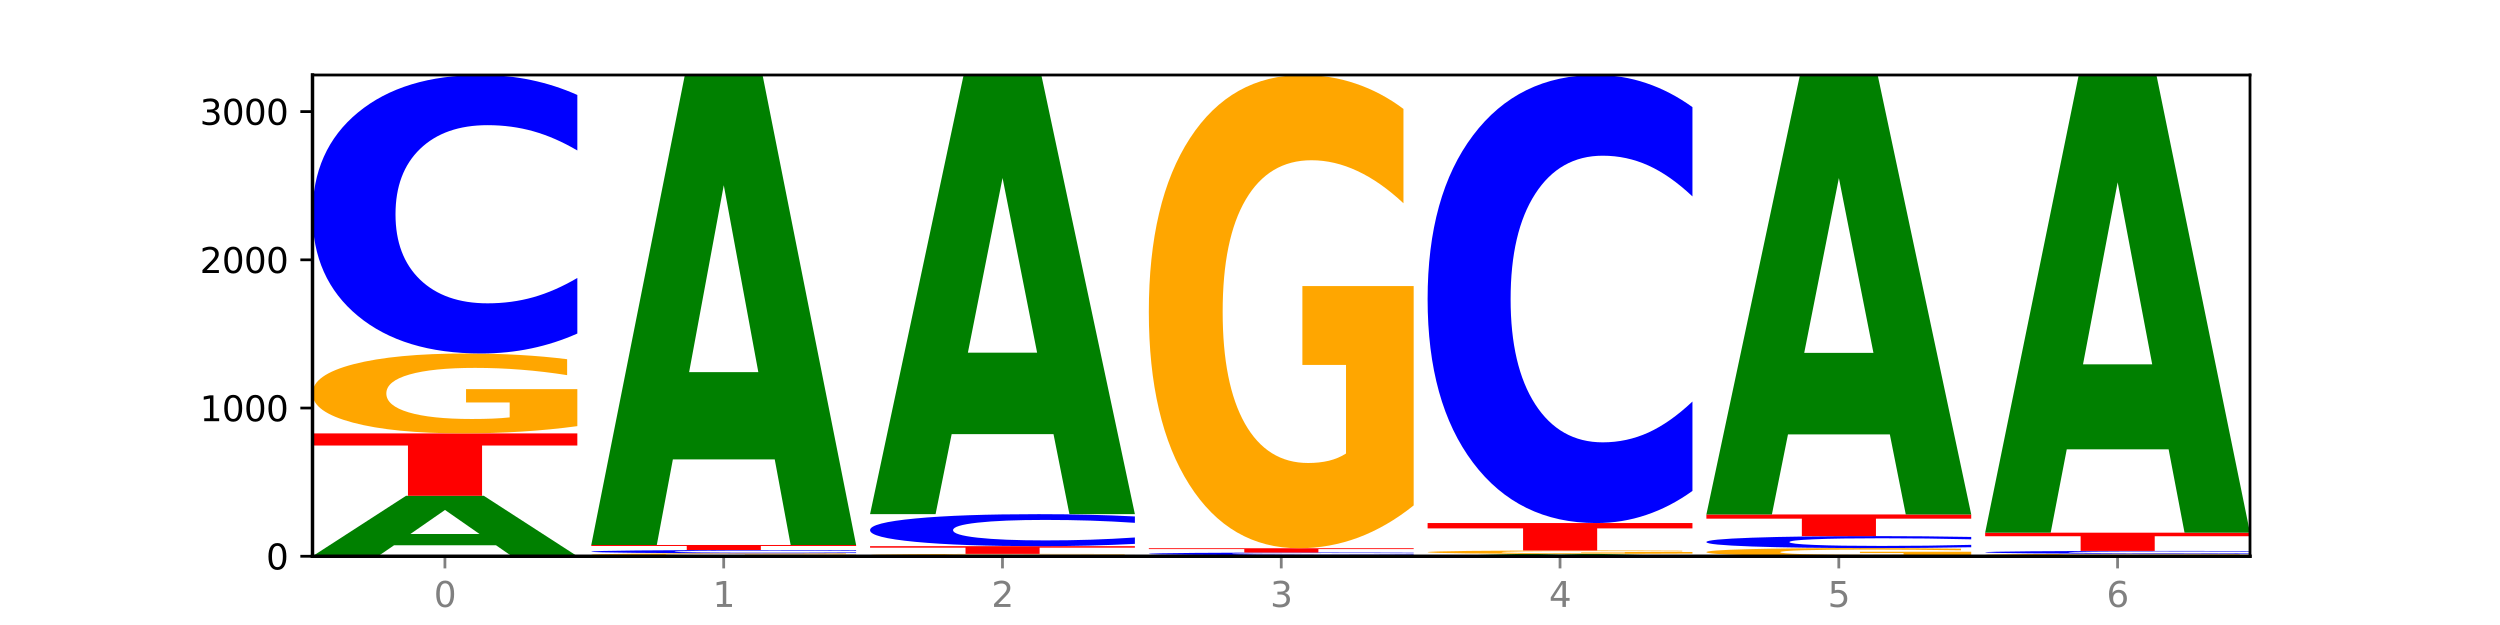 <?xml version="1.0" encoding="utf-8" standalone="no"?>
<!DOCTYPE svg PUBLIC "-//W3C//DTD SVG 1.1//EN"
  "http://www.w3.org/Graphics/SVG/1.1/DTD/svg11.dtd">
<svg xmlns:xlink="http://www.w3.org/1999/xlink" width="720pt" height="180pt" viewBox="0 0 720 180" xmlns="http://www.w3.org/2000/svg" version="1.1">
 <defs>
  <style type="text/css">*{stroke-linejoin: round; stroke-linecap: butt}</style>
 </defs>
 <g id="figure_1">
  <g id="patch_1">
   <path d="M 0 180 
L 720 180 
L 720 0 
L 0 0 
z
" style="fill: #ffffff"/>
  </g>
  <g id="axes_1">
   <g id="patch_2">
    <path d="M 90 160.2 
L 648 160.2 
L 648 21.6 
L 90 21.6 
z
" style="fill: #ffffff"/>
   </g>
   <g id="line2d_1">
    <path d="M 90 160.2 
L 648 160.2 
" clip-path="url(#p187b192bb9)" style="fill: none; stroke: #000000; stroke-width: 0.5; stroke-linecap: square"/>
   </g>
   <g id="patch_3">
    <path d="M 142.835 157.027 
L 113.501 157.027 
L 108.87 160.2 
L 90 160.2 
L 116.948 142.784 
L 139.326 142.784 
L 166.273 160.2 
L 147.419 160.2 
L 142.835 157.027 
z
M 118.18 153.795 
L 138.109 153.795 
L 128.16 146.868 
L 118.18 153.795 
z
" clip-path="url(#p187b192bb9)" style="fill: #008000"/>
   </g>
   <g id="patch_4">
    <path d="M 90 124.814 
L 166.273 124.814 
L 166.273 128.318 
L 138.833 128.318 
L 138.833 142.784 
L 117.494 142.784 
L 117.494 128.318 
L 90 128.318 
L 90 124.814 
z
" clip-path="url(#p187b192bb9)" style="fill: #ff0000"/>
   </g>
   <g id="patch_5">
    <path d="M 166.273 122.732 
Q 158.581 123.773 150.308 124.296 
Q 142.034 124.814 133.214 124.814 
Q 113.282 124.814 101.641 121.715 
Q 90 118.616 90 113.317 
Q 90 107.956 101.846 104.881 
Q 113.709 101.806 134.342 101.806 
Q 142.291 101.806 149.573 102.224 
Q 156.872 102.638 163.333 103.455 
L 163.333 108.042 
Q 156.667 106.991 150.068 106.473 
Q 143.47 105.95 136.838 105.95 
Q 124.564 105.95 117.914 107.861 
Q 111.265 109.767 111.265 113.317 
Q 111.265 116.834 117.675 118.754 
Q 124.085 120.669 135.88 120.669 
Q 139.094 120.669 141.846 120.56 
Q 144.598 120.446 146.786 120.208 
L 146.786 115.902 
L 134.222 115.902 
L 134.222 112.067 
L 166.273 112.067 
L 166.273 122.732 
z
" clip-path="url(#p187b192bb9)" style="fill: #ffa600"/>
   </g>
   <g id="patch_6">
    <path d="M 166.273 96.057 
Q 159.893 98.907 152.994 100.348 
Q 146.095 101.806 138.581 101.806 
Q 116.174 101.806 103.087 91.004 
Q 90 80.201 90 61.728 
Q 90 43.188 103.087 32.402 
Q 116.174 21.6 138.581 21.6 
Q 146.095 21.6 152.994 23.058 
Q 159.893 24.499 166.273 27.349 
L 166.273 43.337 
Q 159.836 39.56 153.59 37.804 
Q 147.344 36.047 140.445 36.047 
Q 128.069 36.047 120.978 42.89 
Q 113.906 49.716 113.906 61.728 
Q 113.906 73.69 120.978 80.533 
Q 128.069 87.359 140.445 87.359 
Q 147.344 87.359 153.59 85.603 
Q 159.836 83.83 166.273 80.052 
L 166.273 96.057 
z
" clip-path="url(#p187b192bb9)" style="fill: #0000ff"/>
   </g>
   <g id="patch_7">
    <path d="M 246.561 160.123 
Q 238.869 160.161 230.595 160.181 
Q 222.322 160.2 213.501 160.2 
Q 193.57 160.2 181.929 160.085 
Q 170.288 159.97 170.288 159.773 
Q 170.288 159.574 182.134 159.46 
Q 193.997 159.346 214.63 159.346 
Q 222.578 159.346 229.86 159.362 
Q 237.159 159.377 243.621 159.407 
L 243.621 159.578 
Q 236.954 159.539 230.356 159.519 
Q 223.758 159.5 217.125 159.5 
Q 204.852 159.5 198.202 159.571 
Q 191.553 159.642 191.553 159.773 
Q 191.553 159.904 197.963 159.975 
Q 204.373 160.046 216.168 160.046 
Q 219.382 160.046 222.134 160.042 
Q 224.886 160.038 227.074 160.029 
L 227.074 159.869 
L 214.51 159.869 
L 214.51 159.727 
L 246.561 159.727 
L 246.561 160.123 
z
" clip-path="url(#p187b192bb9)" style="fill: #ffa600"/>
   </g>
   <g id="patch_8">
    <path d="M 246.561 159.279 
Q 240.181 159.312 233.282 159.329 
Q 226.383 159.346 218.869 159.346 
Q 196.462 159.346 183.375 159.22 
Q 170.288 159.093 170.288 158.877 
Q 170.288 158.66 183.375 158.534 
Q 196.462 158.407 218.869 158.407 
Q 226.383 158.407 233.282 158.424 
Q 240.181 158.441 246.561 158.475 
L 246.561 158.662 
Q 240.123 158.617 233.878 158.597 
Q 227.632 158.576 220.733 158.576 
Q 208.357 158.576 201.266 158.656 
Q 194.194 158.736 194.194 158.877 
Q 194.194 159.017 201.266 159.097 
Q 208.357 159.177 220.733 159.177 
Q 227.632 159.177 233.878 159.157 
Q 240.123 159.136 246.561 159.092 
L 246.561 159.279 
z
" clip-path="url(#p187b192bb9)" style="fill: #0000ff"/>
   </g>
   <g id="patch_9">
    <path d="M 170.288 156.956 
L 246.561 156.956 
L 246.561 157.239 
L 219.12 157.239 
L 219.12 158.407 
L 197.782 158.407 
L 197.782 157.239 
L 170.288 157.239 
L 170.288 156.956 
z
" clip-path="url(#p187b192bb9)" style="fill: #ff0000"/>
   </g>
   <g id="patch_10">
    <path d="M 223.122 132.298 
L 193.789 132.298 
L 189.157 156.956 
L 170.288 156.956 
L 197.235 21.6 
L 219.614 21.6 
L 246.561 156.956 
L 227.707 156.956 
L 223.122 132.298 
z
M 198.467 107.176 
L 218.397 107.176 
L 208.448 53.336 
L 198.467 107.176 
z
" clip-path="url(#p187b192bb9)" style="fill: #008000"/>
   </g>
   <g id="patch_11">
    <path d="M 326.849 160.138 
Q 319.157 160.169 310.883 160.185 
Q 302.61 160.2 293.789 160.2 
Q 273.858 160.2 262.217 160.108 
Q 250.576 160.016 250.576 159.859 
Q 250.576 159.7 262.422 159.608 
Q 274.285 159.517 294.917 159.517 
Q 302.866 159.517 310.148 159.529 
Q 317.447 159.542 323.909 159.566 
L 323.909 159.702 
Q 317.242 159.671 310.644 159.656 
Q 304.046 159.64 297.413 159.64 
Q 285.14 159.64 278.49 159.697 
Q 271.84 159.753 271.84 159.859 
Q 271.84 159.963 278.251 160.02 
Q 284.661 160.077 296.456 160.077 
Q 299.669 160.077 302.422 160.074 
Q 305.174 160.07 307.362 160.063 
L 307.362 159.935 
L 294.798 159.935 
L 294.798 159.822 
L 326.849 159.822 
L 326.849 160.138 
z
" clip-path="url(#p187b192bb9)" style="fill: #ffa600"/>
   </g>
   <g id="patch_12">
    <path d="M 250.576 157.297 
L 326.849 157.297 
L 326.849 157.73 
L 299.408 157.73 
L 299.408 159.517 
L 278.069 159.517 
L 278.069 157.73 
L 250.576 157.73 
L 250.576 157.297 
z
" clip-path="url(#p187b192bb9)" style="fill: #ff0000"/>
   </g>
   <g id="patch_13">
    <path d="M 326.849 156.636 
Q 320.469 156.964 313.57 157.13 
Q 306.671 157.297 299.157 157.297 
Q 276.749 157.297 263.663 156.056 
Q 250.576 154.814 250.576 152.69 
Q 250.576 150.559 263.663 149.319 
Q 276.749 148.077 299.157 148.077 
Q 306.671 148.077 313.57 148.245 
Q 320.469 148.411 326.849 148.738 
L 326.849 150.576 
Q 320.411 150.142 314.166 149.94 
Q 307.92 149.738 301.021 149.738 
Q 288.645 149.738 281.554 150.525 
Q 274.482 151.309 274.482 152.69 
Q 274.482 154.065 281.554 154.852 
Q 288.645 155.637 301.021 155.637 
Q 307.92 155.637 314.166 155.435 
Q 320.411 155.231 326.849 154.797 
L 326.849 156.636 
z
" clip-path="url(#p187b192bb9)" style="fill: #0000ff"/>
   </g>
   <g id="patch_14">
    <path d="M 303.41 125.037 
L 274.077 125.037 
L 269.445 148.077 
L 250.576 148.077 
L 277.523 21.6 
L 299.901 21.6 
L 326.849 148.077 
L 307.995 148.077 
L 303.41 125.037 
z
M 278.755 101.563 
L 298.685 101.563 
L 288.736 51.254 
L 278.755 101.563 
z
" clip-path="url(#p187b192bb9)" style="fill: #008000"/>
   </g>
   <g id="patch_15">
    <path d="M 383.698 160.146 
L 354.364 160.146 
L 349.733 160.2 
L 330.863 160.2 
L 357.811 159.901 
L 380.189 159.901 
L 407.137 160.2 
L 388.283 160.2 
L 383.698 160.146 
z
M 359.043 160.09 
L 378.973 160.09 
L 369.023 159.971 
L 359.043 160.09 
z
" clip-path="url(#p187b192bb9)" style="fill: #008000"/>
   </g>
   <g id="patch_16">
    <path d="M 407.137 159.846 
Q 400.757 159.873 393.858 159.887 
Q 386.959 159.901 379.445 159.901 
Q 357.037 159.901 343.95 159.798 
Q 330.863 159.694 330.863 159.517 
Q 330.863 159.34 343.95 159.236 
Q 357.037 159.133 379.445 159.133 
Q 386.959 159.133 393.858 159.147 
Q 400.757 159.161 407.137 159.188 
L 407.137 159.341 
Q 400.699 159.305 394.453 159.288 
Q 388.208 159.271 381.309 159.271 
Q 368.933 159.271 361.842 159.337 
Q 354.77 159.402 354.77 159.517 
Q 354.77 159.632 361.842 159.697 
Q 368.933 159.763 381.309 159.763 
Q 388.208 159.763 394.453 159.746 
Q 400.699 159.729 407.137 159.693 
L 407.137 159.846 
z
" clip-path="url(#p187b192bb9)" style="fill: #0000ff"/>
   </g>
   <g id="patch_17">
    <path d="M 330.863 157.895 
L 407.137 157.895 
L 407.137 158.136 
L 379.696 158.136 
L 379.696 159.133 
L 358.357 159.133 
L 358.357 158.136 
L 330.863 158.136 
L 330.863 157.895 
z
" clip-path="url(#p187b192bb9)" style="fill: #ff0000"/>
   </g>
   <g id="patch_18">
    <path d="M 407.137 145.563 
Q 399.444 151.729 391.171 154.826 
Q 382.897 157.895 374.077 157.895 
Q 354.145 157.895 342.504 139.538 
Q 330.863 121.182 330.863 89.79 
Q 330.863 58.032 342.709 39.816 
Q 354.573 21.6 375.205 21.6 
Q 383.154 21.6 390.436 24.078 
Q 397.735 26.527 404.197 31.37 
L 404.197 58.538 
Q 397.53 52.316 390.932 49.248 
Q 384.333 46.151 377.701 46.151 
Q 365.427 46.151 358.778 57.469 
Q 352.128 68.758 352.128 89.79 
Q 352.128 110.624 358.538 121.998 
Q 364.949 133.344 376.744 133.344 
Q 379.957 133.344 382.709 132.697 
Q 385.462 132.021 387.65 130.613 
L 387.65 105.106 
L 375.085 105.106 
L 375.085 82.385 
L 407.137 82.385 
L 407.137 145.563 
z
" clip-path="url(#p187b192bb9)" style="fill: #ffa600"/>
   </g>
   <g id="patch_19">
    <path d="M 463.986 160.076 
L 434.652 160.076 
L 430.021 160.2 
L 411.151 160.2 
L 438.099 159.517 
L 460.477 159.517 
L 487.424 160.2 
L 468.571 160.2 
L 463.986 160.076 
z
M 439.331 159.949 
L 459.261 159.949 
L 449.311 159.677 
L 439.331 159.949 
z
" clip-path="url(#p187b192bb9)" style="fill: #008000"/>
   </g>
   <g id="patch_20">
    <path d="M 487.424 159.428 
Q 479.732 159.473 471.459 159.495 
Q 463.185 159.517 454.365 159.517 
Q 434.433 159.517 422.792 159.385 
Q 411.151 159.253 411.151 159.026 
Q 411.151 158.798 422.997 158.666 
Q 434.86 158.535 455.493 158.535 
Q 463.442 158.535 470.724 158.553 
Q 478.023 158.571 484.484 158.606 
L 484.484 158.801 
Q 477.818 158.757 471.219 158.734 
Q 464.621 158.712 457.989 158.712 
Q 445.715 158.712 439.066 158.794 
Q 432.416 158.875 432.416 159.026 
Q 432.416 159.177 438.826 159.258 
Q 445.236 159.34 457.031 159.34 
Q 460.245 159.34 462.997 159.336 
Q 465.749 159.331 467.937 159.321 
L 467.937 159.137 
L 455.373 159.137 
L 455.373 158.973 
L 487.424 158.973 
L 487.424 159.428 
z
" clip-path="url(#p187b192bb9)" style="fill: #ffa600"/>
   </g>
   <g id="patch_21">
    <path d="M 411.151 150.638 
L 487.424 150.638 
L 487.424 152.179 
L 459.984 152.179 
L 459.984 158.535 
L 438.645 158.535 
L 438.645 152.179 
L 411.151 152.179 
L 411.151 150.638 
z
" clip-path="url(#p187b192bb9)" style="fill: #ff0000"/>
   </g>
   <g id="patch_22">
    <path d="M 487.424 141.389 
Q 481.044 145.974 474.145 148.293 
Q 467.246 150.638 459.732 150.638 
Q 437.325 150.638 424.238 133.259 
Q 411.151 115.88 411.151 86.159 
Q 411.151 56.332 424.238 38.979 
Q 437.325 21.6 459.732 21.6 
Q 467.246 21.6 474.145 23.946 
Q 481.044 26.265 487.424 30.849 
L 487.424 56.572 
Q 480.987 50.494 474.741 47.669 
Q 468.495 44.843 461.596 44.843 
Q 449.221 44.843 442.129 55.852 
Q 435.057 66.834 435.057 86.159 
Q 435.057 105.404 442.129 116.413 
Q 449.221 127.395 461.596 127.395 
Q 468.495 127.395 474.741 124.57 
Q 480.987 121.717 487.424 115.64 
L 487.424 141.389 
z
" clip-path="url(#p187b192bb9)" style="fill: #0000ff"/>
   </g>
   <g id="patch_23">
    <path d="M 567.712 159.988 
Q 560.02 160.094 551.746 160.147 
Q 543.473 160.2 534.652 160.2 
Q 514.721 160.2 503.08 159.884 
Q 491.439 159.568 491.439 159.027 
Q 491.439 158.48 503.285 158.166 
Q 515.148 157.852 535.781 157.852 
Q 543.729 157.852 551.011 157.895 
Q 558.311 157.937 564.772 158.021 
L 564.772 158.489 
Q 558.105 158.381 551.507 158.329 
Q 544.909 158.275 538.276 158.275 
Q 526.003 158.275 519.353 158.47 
Q 512.704 158.665 512.704 159.027 
Q 512.704 159.386 519.114 159.582 
Q 525.524 159.777 537.319 159.777 
Q 540.533 159.777 543.285 159.766 
Q 546.037 159.754 548.225 159.73 
L 548.225 159.291 
L 535.661 159.291 
L 535.661 158.899 
L 567.712 158.899 
L 567.712 159.988 
z
" clip-path="url(#p187b192bb9)" style="fill: #ffa600"/>
   </g>
   <g id="patch_24">
    <path d="M 567.712 157.604 
Q 561.332 157.727 554.433 157.789 
Q 547.534 157.852 540.02 157.852 
Q 517.613 157.852 504.526 157.387 
Q 491.439 156.921 491.439 156.125 
Q 491.439 155.325 504.526 154.86 
Q 517.613 154.395 540.02 154.395 
Q 547.534 154.395 554.433 154.458 
Q 561.332 154.52 567.712 154.643 
L 567.712 155.332 
Q 561.274 155.169 555.029 155.093 
Q 548.783 155.018 541.884 155.018 
Q 529.508 155.018 522.417 155.313 
Q 515.345 155.607 515.345 156.125 
Q 515.345 156.64 522.417 156.935 
Q 529.508 157.229 541.884 157.229 
Q 548.783 157.229 555.029 157.154 
Q 561.274 157.077 567.712 156.915 
L 567.712 157.604 
z
" clip-path="url(#p187b192bb9)" style="fill: #0000ff"/>
   </g>
   <g id="patch_25">
    <path d="M 491.439 148.163 
L 567.712 148.163 
L 567.712 149.378 
L 540.272 149.378 
L 540.272 154.395 
L 518.933 154.395 
L 518.933 149.378 
L 491.439 149.378 
L 491.439 148.163 
z
" clip-path="url(#p187b192bb9)" style="fill: #ff0000"/>
   </g>
   <g id="patch_26">
    <path d="M 544.273 125.107 
L 514.94 125.107 
L 510.308 148.163 
L 491.439 148.163 
L 518.386 21.6 
L 540.765 21.6 
L 567.712 148.163 
L 548.858 148.163 
L 544.273 125.107 
z
M 519.618 101.617 
L 539.548 101.617 
L 529.599 51.274 
L 519.618 101.617 
z
" clip-path="url(#p187b192bb9)" style="fill: #008000"/>
   </g>
   <g id="patch_27">
    <path d="M 648 160.134 
Q 640.308 160.167 632.034 160.184 
Q 623.761 160.2 614.94 160.2 
Q 595.009 160.2 583.368 160.102 
Q 571.727 160.005 571.727 159.837 
Q 571.727 159.668 583.573 159.571 
Q 595.436 159.474 616.068 159.474 
Q 624.017 159.474 631.299 159.488 
Q 638.598 159.501 645.06 159.526 
L 645.06 159.671 
Q 638.393 159.638 631.795 159.622 
Q 625.197 159.605 618.564 159.605 
Q 606.291 159.605 599.641 159.665 
Q 592.992 159.725 592.992 159.837 
Q 592.992 159.948 599.402 160.009 
Q 605.812 160.069 617.607 160.069 
Q 620.821 160.069 623.573 160.066 
Q 626.325 160.062 628.513 160.055 
L 628.513 159.919 
L 615.949 159.919 
L 615.949 159.798 
L 648 159.798 
L 648 160.134 
z
" clip-path="url(#p187b192bb9)" style="fill: #ffa600"/>
   </g>
   <g id="patch_28">
    <path d="M 648 159.416 
Q 641.62 159.445 634.721 159.46 
Q 627.822 159.474 620.308 159.474 
Q 597.901 159.474 584.814 159.365 
Q 571.727 159.256 571.727 159.069 
Q 571.727 158.882 584.814 158.773 
Q 597.901 158.663 620.308 158.663 
Q 627.822 158.663 634.721 158.678 
Q 641.62 158.693 648 158.721 
L 648 158.883 
Q 641.562 158.845 635.317 158.827 
Q 629.071 158.809 622.172 158.809 
Q 609.796 158.809 602.705 158.879 
Q 595.633 158.948 595.633 159.069 
Q 595.633 159.19 602.705 159.259 
Q 609.796 159.328 622.172 159.328 
Q 629.071 159.328 635.317 159.31 
Q 641.562 159.293 648 159.254 
L 648 159.416 
z
" clip-path="url(#p187b192bb9)" style="fill: #0000ff"/>
   </g>
   <g id="patch_29">
    <path d="M 571.727 153.413 
L 648 153.413 
L 648 154.437 
L 620.559 154.437 
L 620.559 158.663 
L 599.221 158.663 
L 599.221 154.437 
L 571.727 154.437 
L 571.727 153.413 
z
" clip-path="url(#p187b192bb9)" style="fill: #ff0000"/>
   </g>
   <g id="patch_30">
    <path d="M 624.561 129.401 
L 595.228 129.401 
L 590.596 153.413 
L 571.727 153.413 
L 598.674 21.6 
L 621.052 21.6 
L 648 153.413 
L 629.146 153.413 
L 624.561 129.401 
z
M 599.906 104.937 
L 619.836 104.937 
L 609.887 52.505 
L 599.906 104.937 
z
" clip-path="url(#p187b192bb9)" style="fill: #008000"/>
   </g>
   <g id="matplotlib.axis_1">
    <g id="xtick_1">
     <g id="line2d_2">
      <defs>
       <path id="m00a5695a1d" d="M 0 0 
L 0 3.5 
" style="stroke: #808080; stroke-width: 0.8"/>
      </defs>
      <g>
       <use xlink:href="#m00a5695a1d" x="128.137" y="160.2" style="fill: #808080; stroke: #808080; stroke-width: 0.8"/>
      </g>
     </g>
     <g id="text_1">
      <!-- 0 -->
      <g style="fill: #808080" transform="translate(124.955 174.798) scale(0.1 -0.1)">
       <defs>
        <path id="DejaVuSans-30" d="M 2034 4250 
Q 1547 4250 1301 3770 
Q 1056 3291 1056 2328 
Q 1056 1369 1301 889 
Q 1547 409 2034 409 
Q 2525 409 2770 889 
Q 3016 1369 3016 2328 
Q 3016 3291 2770 3770 
Q 2525 4250 2034 4250 
z
M 2034 4750 
Q 2819 4750 3233 4129 
Q 3647 3509 3647 2328 
Q 3647 1150 3233 529 
Q 2819 -91 2034 -91 
Q 1250 -91 836 529 
Q 422 1150 422 2328 
Q 422 3509 836 4129 
Q 1250 4750 2034 4750 
z
" transform="scale(0.016)"/>
       </defs>
       <use xlink:href="#DejaVuSans-30"/>
      </g>
     </g>
    </g>
    <g id="xtick_2">
     <g id="line2d_3">
      <g>
       <use xlink:href="#m00a5695a1d" x="208.424" y="160.2" style="fill: #808080; stroke: #808080; stroke-width: 0.8"/>
      </g>
     </g>
     <g id="text_2">
      <!-- 1 -->
      <g style="fill: #808080" transform="translate(205.243 174.798) scale(0.1 -0.1)">
       <defs>
        <path id="DejaVuSans-31" d="M 794 531 
L 1825 531 
L 1825 4091 
L 703 3866 
L 703 4441 
L 1819 4666 
L 2450 4666 
L 2450 531 
L 3481 531 
L 3481 0 
L 794 0 
L 794 531 
z
" transform="scale(0.016)"/>
       </defs>
       <use xlink:href="#DejaVuSans-31"/>
      </g>
     </g>
    </g>
    <g id="xtick_3">
     <g id="line2d_4">
      <g>
       <use xlink:href="#m00a5695a1d" x="288.712" y="160.2" style="fill: #808080; stroke: #808080; stroke-width: 0.8"/>
      </g>
     </g>
     <g id="text_3">
      <!-- 2 -->
      <g style="fill: #808080" transform="translate(285.531 174.798) scale(0.1 -0.1)">
       <defs>
        <path id="DejaVuSans-32" d="M 1228 531 
L 3431 531 
L 3431 0 
L 469 0 
L 469 531 
Q 828 903 1448 1529 
Q 2069 2156 2228 2338 
Q 2531 2678 2651 2914 
Q 2772 3150 2772 3378 
Q 2772 3750 2511 3984 
Q 2250 4219 1831 4219 
Q 1534 4219 1204 4116 
Q 875 4013 500 3803 
L 500 4441 
Q 881 4594 1212 4672 
Q 1544 4750 1819 4750 
Q 2544 4750 2975 4387 
Q 3406 4025 3406 3419 
Q 3406 3131 3298 2873 
Q 3191 2616 2906 2266 
Q 2828 2175 2409 1742 
Q 1991 1309 1228 531 
z
" transform="scale(0.016)"/>
       </defs>
       <use xlink:href="#DejaVuSans-32"/>
      </g>
     </g>
    </g>
    <g id="xtick_4">
     <g id="line2d_5">
      <g>
       <use xlink:href="#m00a5695a1d" x="369" y="160.2" style="fill: #808080; stroke: #808080; stroke-width: 0.8"/>
      </g>
     </g>
     <g id="text_4">
      <!-- 3 -->
      <g style="fill: #808080" transform="translate(365.819 174.798) scale(0.1 -0.1)">
       <defs>
        <path id="DejaVuSans-33" d="M 2597 2516 
Q 3050 2419 3304 2112 
Q 3559 1806 3559 1356 
Q 3559 666 3084 287 
Q 2609 -91 1734 -91 
Q 1441 -91 1130 -33 
Q 819 25 488 141 
L 488 750 
Q 750 597 1062 519 
Q 1375 441 1716 441 
Q 2309 441 2620 675 
Q 2931 909 2931 1356 
Q 2931 1769 2642 2001 
Q 2353 2234 1838 2234 
L 1294 2234 
L 1294 2753 
L 1863 2753 
Q 2328 2753 2575 2939 
Q 2822 3125 2822 3475 
Q 2822 3834 2567 4026 
Q 2313 4219 1838 4219 
Q 1578 4219 1281 4162 
Q 984 4106 628 3988 
L 628 4550 
Q 988 4650 1302 4700 
Q 1616 4750 1894 4750 
Q 2613 4750 3031 4423 
Q 3450 4097 3450 3541 
Q 3450 3153 3228 2886 
Q 3006 2619 2597 2516 
z
" transform="scale(0.016)"/>
       </defs>
       <use xlink:href="#DejaVuSans-33"/>
      </g>
     </g>
    </g>
    <g id="xtick_5">
     <g id="line2d_6">
      <g>
       <use xlink:href="#m00a5695a1d" x="449.288" y="160.2" style="fill: #808080; stroke: #808080; stroke-width: 0.8"/>
      </g>
     </g>
     <g id="text_5">
      <!-- 4 -->
      <g style="fill: #808080" transform="translate(446.107 174.798) scale(0.1 -0.1)">
       <defs>
        <path id="DejaVuSans-34" d="M 2419 4116 
L 825 1625 
L 2419 1625 
L 2419 4116 
z
M 2253 4666 
L 3047 4666 
L 3047 1625 
L 3713 1625 
L 3713 1100 
L 3047 1100 
L 3047 0 
L 2419 0 
L 2419 1100 
L 313 1100 
L 313 1709 
L 2253 4666 
z
" transform="scale(0.016)"/>
       </defs>
       <use xlink:href="#DejaVuSans-34"/>
      </g>
     </g>
    </g>
    <g id="xtick_6">
     <g id="line2d_7">
      <g>
       <use xlink:href="#m00a5695a1d" x="529.576" y="160.2" style="fill: #808080; stroke: #808080; stroke-width: 0.8"/>
      </g>
     </g>
     <g id="text_6">
      <!-- 5 -->
      <g style="fill: #808080" transform="translate(526.394 174.798) scale(0.1 -0.1)">
       <defs>
        <path id="DejaVuSans-35" d="M 691 4666 
L 3169 4666 
L 3169 4134 
L 1269 4134 
L 1269 2991 
Q 1406 3038 1543 3061 
Q 1681 3084 1819 3084 
Q 2600 3084 3056 2656 
Q 3513 2228 3513 1497 
Q 3513 744 3044 326 
Q 2575 -91 1722 -91 
Q 1428 -91 1123 -41 
Q 819 9 494 109 
L 494 744 
Q 775 591 1075 516 
Q 1375 441 1709 441 
Q 2250 441 2565 725 
Q 2881 1009 2881 1497 
Q 2881 1984 2565 2268 
Q 2250 2553 1709 2553 
Q 1456 2553 1204 2497 
Q 953 2441 691 2322 
L 691 4666 
z
" transform="scale(0.016)"/>
       </defs>
       <use xlink:href="#DejaVuSans-35"/>
      </g>
     </g>
    </g>
    <g id="xtick_7">
     <g id="line2d_8">
      <g>
       <use xlink:href="#m00a5695a1d" x="609.863" y="160.2" style="fill: #808080; stroke: #808080; stroke-width: 0.8"/>
      </g>
     </g>
     <g id="text_7">
      <!-- 6 -->
      <g style="fill: #808080" transform="translate(606.682 174.798) scale(0.1 -0.1)">
       <defs>
        <path id="DejaVuSans-36" d="M 2113 2584 
Q 1688 2584 1439 2293 
Q 1191 2003 1191 1497 
Q 1191 994 1439 701 
Q 1688 409 2113 409 
Q 2538 409 2786 701 
Q 3034 994 3034 1497 
Q 3034 2003 2786 2293 
Q 2538 2584 2113 2584 
z
M 3366 4563 
L 3366 3988 
Q 3128 4100 2886 4159 
Q 2644 4219 2406 4219 
Q 1781 4219 1451 3797 
Q 1122 3375 1075 2522 
Q 1259 2794 1537 2939 
Q 1816 3084 2150 3084 
Q 2853 3084 3261 2657 
Q 3669 2231 3669 1497 
Q 3669 778 3244 343 
Q 2819 -91 2113 -91 
Q 1303 -91 875 529 
Q 447 1150 447 2328 
Q 447 3434 972 4092 
Q 1497 4750 2381 4750 
Q 2619 4750 2861 4703 
Q 3103 4656 3366 4563 
z
" transform="scale(0.016)"/>
       </defs>
       <use xlink:href="#DejaVuSans-36"/>
      </g>
     </g>
    </g>
   </g>
   <g id="matplotlib.axis_2">
    <g id="ytick_1">
     <g id="line2d_9">
      <defs>
       <path id="m2afbd9fad1" d="M 0 0 
L -3.5 0 
" style="stroke: #000000; stroke-width: 0.8"/>
      </defs>
      <g>
       <use xlink:href="#m2afbd9fad1" x="90" y="160.2" style="stroke: #000000; stroke-width: 0.8"/>
      </g>
     </g>
     <g id="text_8">
      <!-- 0 -->
      <g transform="translate(76.638 163.999) scale(0.1 -0.1)">
       <use xlink:href="#DejaVuSans-30"/>
      </g>
     </g>
    </g>
    <g id="ytick_2">
     <g id="line2d_10">
      <g>
       <use xlink:href="#m2afbd9fad1" x="90" y="117.514" style="stroke: #000000; stroke-width: 0.8"/>
      </g>
     </g>
     <g id="text_9">
      <!-- 1000 -->
      <g transform="translate(57.55 121.314) scale(0.1 -0.1)">
       <use xlink:href="#DejaVuSans-31"/>
       <use xlink:href="#DejaVuSans-30" x="63.623"/>
       <use xlink:href="#DejaVuSans-30" x="127.246"/>
       <use xlink:href="#DejaVuSans-30" x="190.869"/>
      </g>
     </g>
    </g>
    <g id="ytick_3">
     <g id="line2d_11">
      <g>
       <use xlink:href="#m2afbd9fad1" x="90" y="74.829" style="stroke: #000000; stroke-width: 0.8"/>
      </g>
     </g>
     <g id="text_10">
      <!-- 2000 -->
      <g transform="translate(57.55 78.628) scale(0.1 -0.1)">
       <use xlink:href="#DejaVuSans-32"/>
       <use xlink:href="#DejaVuSans-30" x="63.623"/>
       <use xlink:href="#DejaVuSans-30" x="127.246"/>
       <use xlink:href="#DejaVuSans-30" x="190.869"/>
      </g>
     </g>
    </g>
    <g id="ytick_4">
     <g id="line2d_12">
      <g>
       <use xlink:href="#m2afbd9fad1" x="90" y="32.143" style="stroke: #000000; stroke-width: 0.8"/>
      </g>
     </g>
     <g id="text_11">
      <!-- 3000 -->
      <g transform="translate(57.55 35.943) scale(0.1 -0.1)">
       <use xlink:href="#DejaVuSans-33"/>
       <use xlink:href="#DejaVuSans-30" x="63.623"/>
       <use xlink:href="#DejaVuSans-30" x="127.246"/>
       <use xlink:href="#DejaVuSans-30" x="190.869"/>
      </g>
     </g>
    </g>
   </g>
   <g id="patch_31">
    <path d="M 90 160.2 
L 90 21.6 
" style="fill: none; stroke: #000000; stroke-linejoin: miter; stroke-linecap: square"/>
   </g>
   <g id="patch_32">
    <path d="M 648 160.2 
L 648 21.6 
" style="fill: none; stroke: #000000; stroke-width: 0.8; stroke-linejoin: miter; stroke-linecap: square"/>
   </g>
   <g id="patch_33">
    <path d="M 90 160.2 
L 648 160.2 
" style="fill: none; stroke: #000000; stroke-linejoin: miter; stroke-linecap: square"/>
   </g>
   <g id="patch_34">
    <path d="M 90 21.6 
L 648 21.6 
" style="fill: none; stroke: #000000; stroke-width: 0.8; stroke-linejoin: miter; stroke-linecap: square"/>
   </g>
  </g>
 </g>
 <defs>
  <clipPath id="p187b192bb9">
   <rect x="90" y="21.6" width="558" height="138.6"/>
  </clipPath>
 </defs>
</svg>
